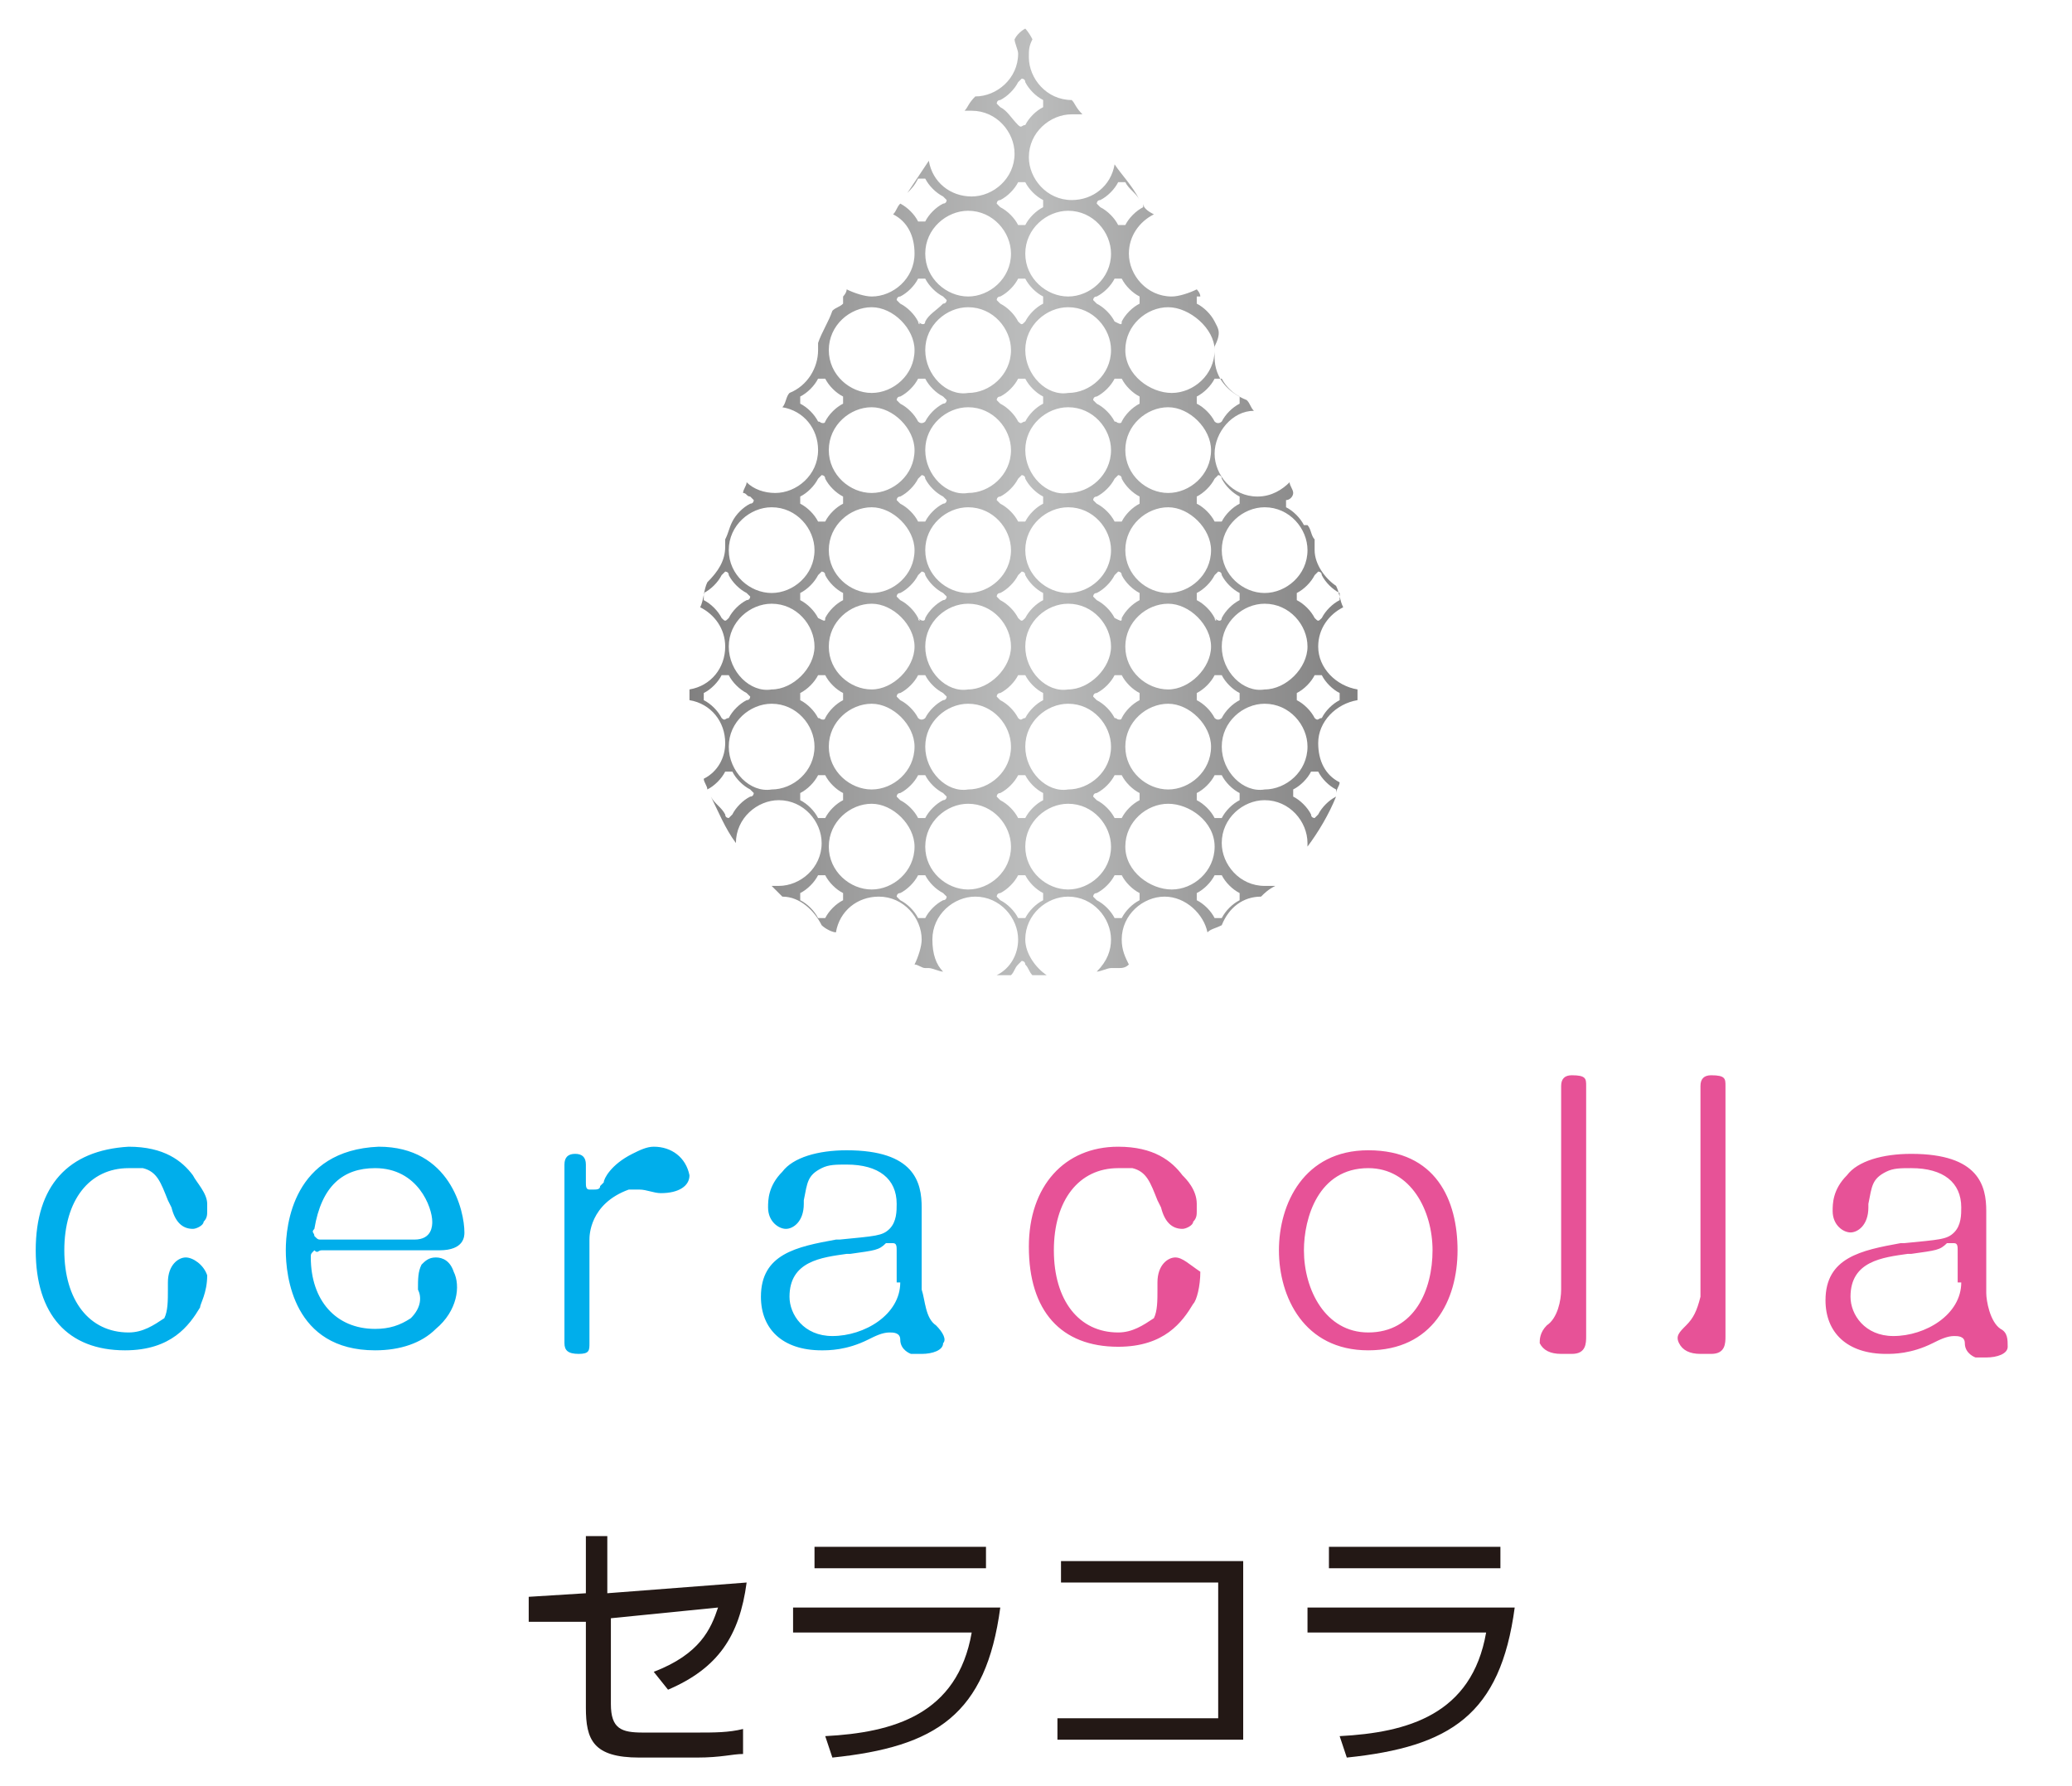 <svg xmlns="http://www.w3.org/2000/svg" xmlns:xlink="http://www.w3.org/1999/xlink" x="0px" y="0px" viewBox="0 0 58 50"><defs><path id="sid1" d="M22.9,25.7c-0.1-0.2-0.3-0.4-0.5-0.5c0,0,0-0.1,0-0.1s0-0.1,0-0.1c0.2-0.1,0.4-0.3,0.5-0.5 c0,0,0.1,0,0.1,0c0,0,0.1,0,0.1,0c0.1,0.2,0.3,0.4,0.5,0.5c0,0,0,0.1,0,0.1s0,0.1,0,0.1c-0.2,0.1-0.4,0.3-0.5,0.5 C23.1,25.7,23.1,25.7,22.9,25.7C23,25.7,23,25.7,22.9,25.7 M25.7,25.7c-0.1-0.2-0.3-0.4-0.5-0.5c0,0-0.1-0.1-0.1-0.1 s0-0.1,0.1-0.1c0.2-0.1,0.4-0.3,0.5-0.5c0,0,0.1,0,0.1,0c0,0,0.1,0,0.1,0c0.1,0.2,0.3,0.4,0.5,0.5c0,0,0.1,0.1,0.1,0.1 s0,0.1-0.1,0.1c-0.2,0.1-0.4,0.3-0.5,0.5C25.9,25.7,25.8,25.7,25.7,25.7C25.8,25.7,25.7,25.7,25.7,25.7 M28.5,25.7 c-0.1-0.2-0.3-0.4-0.5-0.5c0,0-0.1-0.1-0.1-0.1s0-0.1,0.1-0.1c0.2-0.1,0.4-0.3,0.5-0.5c0,0,0.1,0,0.1,0c0,0,0.1,0,0.1,0 c0.1,0.2,0.3,0.4,0.5,0.5c0,0,0,0.1,0,0.1s0,0.1,0,0.1c-0.2,0.1-0.4,0.3-0.5,0.5C28.6,25.7,28.6,25.7,28.5,25.7 C28.5,25.7,28.5,25.7,28.5,25.7 M31.2,25.7c-0.1-0.2-0.3-0.4-0.5-0.5c0,0-0.1-0.1-0.1-0.1s0-0.1,0.1-0.1c0.2-0.1,0.4-0.3,0.5-0.5 c0,0,0.1,0,0.1,0c0,0,0.1,0,0.1,0c0.1,0.2,0.3,0.4,0.5,0.5c0,0,0,0.1,0,0.1s0,0.1,0,0.1c-0.2,0.1-0.4,0.3-0.5,0.5 C31.4,25.7,31.4,25.7,31.2,25.7C31.3,25.7,31.3,25.7,31.2,25.7 M34,25.7c-0.1-0.2-0.3-0.4-0.5-0.5c0,0,0-0.1,0-0.1s0-0.1,0-0.1 c0.2-0.1,0.4-0.3,0.5-0.5c0,0,0.1,0,0.1,0c0,0,0.1,0,0.1,0c0.1,0.2,0.3,0.4,0.5,0.5c0,0,0,0.1,0,0.1s0,0.1,0,0.1 c-0.2,0.1-0.4,0.3-0.5,0.5C34.2,25.7,34.1,25.7,34,25.7C34.1,25.7,34,25.7,34,25.7 M23.2,23.7c0-0.7,0.6-1.2,1.2-1.2 s1.2,0.6,1.2,1.2c0,0.7-0.6,1.2-1.2,1.2S23.2,24.4,23.2,23.7 M25.9,23.7c0-0.7,0.6-1.2,1.2-1.2c0.7,0,1.2,0.6,1.2,1.2 c0,0.7-0.6,1.2-1.2,1.2C26.5,24.9,25.9,24.4,25.9,23.7 M28.7,23.7c0-0.7,0.6-1.2,1.2-1.2c0.7,0,1.2,0.6,1.2,1.2 c0,0.7-0.6,1.2-1.2,1.2C29.3,24.9,28.7,24.4,28.7,23.7 M31.5,23.7c0-0.7,0.6-1.2,1.2-1.2S34,23,34,23.7c0,0.7-0.6,1.2-1.2,1.2 S31.5,24.4,31.5,23.7 M22.9,22.9c-0.1-0.2-0.3-0.4-0.5-0.5c0,0,0-0.1,0-0.1c0,0,0-0.1,0-0.1c0.2-0.1,0.4-0.3,0.5-0.5 c0,0,0.1,0,0.1,0c0,0,0.1,0,0.1,0c0.1,0.2,0.3,0.4,0.5,0.5c0,0,0,0.1,0,0.1c0,0,0,0.1,0,0.1c-0.2,0.1-0.4,0.3-0.5,0.5 C23.1,22.9,23.1,22.9,22.9,22.9C23,22.9,23,22.9,22.9,22.9 M25.7,22.9c-0.1-0.2-0.3-0.4-0.5-0.5c0,0-0.1-0.1-0.1-0.1 c0,0,0-0.1,0.1-0.1c0.2-0.1,0.4-0.3,0.5-0.5c0,0,0.1,0,0.1,0c0,0,0.1,0,0.1,0c0.1,0.2,0.3,0.4,0.5,0.5c0,0,0.1,0.1,0.1,0.1 c0,0,0,0.1-0.1,0.1c-0.2,0.1-0.4,0.3-0.5,0.5C25.9,22.9,25.8,22.9,25.7,22.9C25.8,22.9,25.7,22.9,25.7,22.9 M28.5,22.9 c-0.1-0.2-0.3-0.4-0.5-0.5c0,0-0.1-0.1-0.1-0.1c0,0,0-0.1,0.1-0.1c0.2-0.1,0.4-0.3,0.5-0.5c0,0,0.1,0,0.1,0c0,0,0.1,0,0.1,0 c0.1,0.2,0.3,0.4,0.5,0.5c0,0,0,0.1,0,0.1c0,0,0,0.1,0,0.1c-0.2,0.1-0.4,0.3-0.5,0.5C28.6,22.9,28.6,22.9,28.5,22.9 C28.5,22.9,28.5,22.9,28.5,22.9 M31.2,22.9c-0.1-0.2-0.3-0.4-0.5-0.5c0,0-0.1-0.1-0.1-0.1c0,0,0-0.1,0.1-0.1 c0.2-0.1,0.4-0.3,0.5-0.5c0,0,0.1,0,0.1,0c0,0,0.1,0,0.1,0c0.1,0.2,0.3,0.4,0.5,0.5c0,0,0,0.1,0,0.1c0,0,0,0.1,0,0.1 c-0.2,0.1-0.4,0.3-0.5,0.5C31.4,22.9,31.4,22.9,31.2,22.9C31.3,22.9,31.3,22.9,31.2,22.9 M34,22.9c-0.1-0.2-0.3-0.4-0.5-0.5 c0,0,0-0.1,0-0.1c0,0,0-0.1,0-0.1c0.2-0.1,0.4-0.3,0.5-0.5c0,0,0.1,0,0.1,0c0,0,0.1,0,0.1,0c0.1,0.2,0.3,0.4,0.5,0.5 c0,0,0,0.1,0,0.1c0,0,0,0.1,0,0.1c-0.2,0.1-0.4,0.3-0.5,0.5C34.2,22.9,34.1,22.9,34,22.9C34.1,22.9,34,22.9,34,22.9 M20.4,20.9 c0-0.7,0.6-1.2,1.2-1.2c0.7,0,1.2,0.6,1.2,1.2c0,0.7-0.6,1.2-1.2,1.2C21,22.2,20.4,21.6,20.4,20.9 M23.2,20.9 c0-0.7,0.6-1.2,1.2-1.2s1.2,0.6,1.2,1.2c0,0.7-0.6,1.2-1.2,1.2S23.2,21.6,23.2,20.9 M25.9,20.9c0-0.7,0.6-1.2,1.2-1.2 c0.7,0,1.2,0.6,1.2,1.2c0,0.7-0.6,1.2-1.2,1.2C26.5,22.2,25.9,21.6,25.9,20.9 M28.7,20.9c0-0.7,0.6-1.2,1.2-1.2 c0.7,0,1.2,0.6,1.2,1.2c0,0.7-0.6,1.2-1.2,1.2C29.3,22.2,28.7,21.6,28.7,20.9 M31.5,20.9c0-0.7,0.6-1.2,1.2-1.2s1.2,0.6,1.2,1.2 c0,0.7-0.6,1.2-1.2,1.2S31.5,21.6,31.5,20.9 M34.2,20.9c0-0.7,0.6-1.2,1.2-1.2c0.7,0,1.2,0.6,1.2,1.2c0,0.7-0.6,1.2-1.2,1.2 C34.8,22.2,34.2,21.6,34.2,20.9 M20.2,20.1c-0.1-0.2-0.3-0.4-0.5-0.5c0,0,0-0.1,0-0.1c0,0,0-0.1,0-0.1c0.2-0.1,0.4-0.3,0.5-0.5 c0,0,0.1,0,0.1,0c0,0,0.1,0,0.1,0c0.1,0.2,0.3,0.4,0.5,0.5c0,0,0.1,0.1,0.1,0.1c0,0,0,0.1-0.1,0.1c-0.2,0.1-0.4,0.3-0.5,0.5 C20.3,20.1,20.3,20.2,20.2,20.1C20.2,20.2,20.2,20.1,20.2,20.1 M22.9,20.1c-0.1-0.2-0.3-0.4-0.5-0.5c0,0,0-0.1,0-0.1 c0,0,0-0.1,0-0.1c0.2-0.1,0.4-0.3,0.5-0.5c0,0,0.1,0,0.1,0c0,0,0.1,0,0.1,0c0.1,0.2,0.3,0.4,0.5,0.5c0,0,0,0.1,0,0.1 c0,0,0,0.1,0,0.1c-0.2,0.1-0.4,0.3-0.5,0.5C23.1,20.1,23.1,20.2,22.9,20.1C23,20.2,23,20.1,22.9,20.1 M25.7,20.1 c-0.1-0.2-0.3-0.4-0.5-0.5c0,0-0.1-0.1-0.1-0.1c0,0,0-0.1,0.1-0.1c0.2-0.1,0.4-0.3,0.5-0.5c0,0,0.1,0,0.1,0c0,0,0.1,0,0.1,0 c0.1,0.2,0.3,0.4,0.5,0.5c0,0,0.1,0.1,0.1,0.1c0,0,0,0.1-0.1,0.1c-0.2,0.1-0.4,0.3-0.5,0.5C25.9,20.1,25.8,20.2,25.7,20.1 C25.8,20.2,25.7,20.1,25.7,20.1 M28.5,20.1c-0.1-0.2-0.3-0.4-0.5-0.5c0,0-0.1-0.1-0.1-0.1c0,0,0-0.1,0.1-0.1 c0.2-0.1,0.4-0.3,0.5-0.5c0,0,0.1,0,0.1,0c0,0,0.1,0,0.1,0c0.1,0.2,0.3,0.4,0.5,0.5c0,0,0,0.1,0,0.1c0,0,0,0.1,0,0.1 c-0.2,0.1-0.4,0.3-0.5,0.5C28.6,20.1,28.6,20.2,28.5,20.1C28.5,20.2,28.5,20.1,28.5,20.1 M31.2,20.1c-0.1-0.2-0.3-0.4-0.5-0.5 c0,0-0.1-0.1-0.1-0.1c0,0,0-0.1,0.1-0.1c0.2-0.1,0.4-0.3,0.5-0.5c0,0,0.1,0,0.1,0c0,0,0.1,0,0.1,0c0.1,0.2,0.3,0.4,0.5,0.5 c0,0,0,0.1,0,0.1c0,0,0,0.1,0,0.1c-0.2,0.1-0.4,0.3-0.5,0.5C31.4,20.1,31.4,20.2,31.2,20.1C31.3,20.2,31.3,20.1,31.2,20.1 M34,20.1c-0.1-0.2-0.3-0.4-0.5-0.5c0,0,0-0.1,0-0.1c0,0,0-0.1,0-0.1c0.2-0.1,0.4-0.3,0.5-0.5c0,0,0.1,0,0.1,0c0,0,0.1,0,0.1,0 c0.1,0.2,0.3,0.4,0.5,0.5c0,0,0,0.1,0,0.1c0,0,0,0.1,0,0.1c-0.2,0.1-0.4,0.3-0.5,0.5C34.2,20.1,34.1,20.2,34,20.1 C34.1,20.2,34,20.1,34,20.1 M36.8,20.1c-0.1-0.2-0.3-0.4-0.5-0.5c0,0,0-0.1,0-0.1c0,0,0-0.1,0-0.1c0.2-0.1,0.4-0.3,0.5-0.5 c0,0,0.1,0,0.1,0c0,0,0.1,0,0.1,0c0.1,0.2,0.3,0.4,0.5,0.5c0,0,0,0.1,0,0.1c0,0,0,0.1,0,0.1c-0.2,0.1-0.4,0.3-0.5,0.5 C36.9,20.1,36.9,20.2,36.8,20.1C36.8,20.2,36.8,20.1,36.8,20.1 M20.4,18.1c0-0.7,0.6-1.2,1.2-1.2c0.7,0,1.2,0.6,1.2,1.2 s-0.6,1.2-1.2,1.2C21,19.4,20.4,18.8,20.4,18.1 M23.2,18.1c0-0.7,0.6-1.2,1.2-1.2s1.2,0.6,1.2,1.2s-0.6,1.2-1.2,1.2 S23.2,18.8,23.2,18.1 M25.9,18.1c0-0.7,0.6-1.2,1.2-1.2c0.7,0,1.2,0.6,1.2,1.2s-0.6,1.2-1.2,1.2C26.5,19.4,25.9,18.8,25.9,18.1 M28.7,18.1c0-0.7,0.6-1.2,1.2-1.2c0.7,0,1.2,0.6,1.2,1.2s-0.6,1.2-1.2,1.2C29.3,19.4,28.7,18.8,28.7,18.1 M31.5,18.1 c0-0.7,0.6-1.2,1.2-1.2s1.2,0.6,1.2,1.2s-0.6,1.2-1.2,1.2S31.5,18.8,31.5,18.1 M34.2,18.1c0-0.7,0.6-1.2,1.2-1.2 c0.7,0,1.2,0.6,1.2,1.2s-0.6,1.2-1.2,1.2C34.8,19.4,34.2,18.8,34.2,18.1 M20.2,17.3c-0.1-0.2-0.3-0.4-0.5-0.5c0,0,0-0.1,0-0.1 c0,0,0-0.1,0-0.1c0.2-0.1,0.4-0.3,0.5-0.5c0,0,0.1-0.1,0.1-0.1c0,0,0.1,0,0.1,0.1c0.1,0.2,0.3,0.4,0.5,0.5c0,0,0.1,0.1,0.1,0.1 c0,0,0,0.1-0.1,0.1c-0.2,0.1-0.4,0.3-0.5,0.5C20.3,17.4,20.3,17.4,20.2,17.3C20.2,17.4,20.2,17.4,20.2,17.3 M22.9,17.3 c-0.1-0.2-0.3-0.4-0.5-0.5c0,0,0-0.1,0-0.1c0,0,0-0.1,0-0.1c0.2-0.1,0.4-0.3,0.5-0.5c0,0,0.1-0.1,0.1-0.1c0,0,0.1,0,0.1,0.1 c0.1,0.2,0.3,0.4,0.5,0.5c0,0,0,0.1,0,0.1c0,0,0,0.1,0,0.1c-0.2,0.1-0.4,0.3-0.5,0.5C23.1,17.4,23.1,17.4,22.9,17.3 C23,17.4,23,17.4,22.9,17.3 M25.7,17.3c-0.1-0.2-0.3-0.4-0.5-0.5c0,0-0.1-0.1-0.1-0.1c0,0,0-0.1,0.1-0.1c0.2-0.1,0.4-0.3,0.5-0.5 c0,0,0.1-0.1,0.1-0.1c0,0,0.1,0,0.1,0.1c0.1,0.2,0.3,0.4,0.5,0.5c0,0,0.1,0.1,0.1,0.1c0,0,0,0.1-0.1,0.1 c-0.2,0.1-0.4,0.3-0.5,0.5C25.9,17.4,25.8,17.4,25.7,17.3C25.8,17.4,25.7,17.4,25.7,17.3 M28.5,17.3c-0.1-0.2-0.3-0.4-0.5-0.5 c0,0-0.1-0.1-0.1-0.1c0,0,0-0.1,0.1-0.1c0.2-0.1,0.4-0.3,0.5-0.5c0,0,0.1-0.1,0.1-0.1c0,0,0.1,0,0.1,0.1c0.1,0.2,0.3,0.4,0.5,0.5 c0,0,0,0.1,0,0.1c0,0,0,0.1,0,0.1c-0.2,0.1-0.4,0.3-0.5,0.5C28.6,17.4,28.6,17.4,28.5,17.3C28.5,17.4,28.5,17.4,28.5,17.3 M31.2,17.3c-0.1-0.2-0.3-0.4-0.5-0.5c0,0-0.1-0.1-0.1-0.1c0,0,0-0.1,0.1-0.1c0.2-0.1,0.4-0.3,0.5-0.5c0,0,0.1-0.1,0.1-0.1 c0,0,0.1,0,0.1,0.1c0.1,0.2,0.3,0.4,0.5,0.5c0,0,0,0.1,0,0.1c0,0,0,0.1,0,0.1c-0.2,0.1-0.4,0.3-0.5,0.5 C31.4,17.4,31.4,17.4,31.2,17.3C31.3,17.4,31.3,17.4,31.2,17.3 M34,17.3c-0.1-0.2-0.3-0.4-0.5-0.5c0,0,0-0.1,0-0.1 c0,0,0-0.1,0-0.1c0.2-0.1,0.4-0.3,0.5-0.5c0,0,0.1-0.1,0.1-0.1c0,0,0.1,0,0.1,0.1c0.1,0.2,0.3,0.4,0.5,0.5c0,0,0,0.1,0,0.1 c0,0,0,0.1,0,0.1c-0.2,0.1-0.4,0.3-0.5,0.5C34.2,17.4,34.1,17.4,34,17.3C34.1,17.4,34,17.4,34,17.3 M36.8,17.3 c-0.1-0.2-0.3-0.4-0.5-0.5c0,0,0-0.1,0-0.1c0,0,0-0.1,0-0.1c0.2-0.1,0.4-0.3,0.5-0.5c0,0,0.1-0.1,0.1-0.1c0,0,0.1,0,0.1,0.1 c0.1,0.2,0.3,0.4,0.5,0.5c0,0,0,0.1,0,0.1c0,0,0,0.1,0,0.1c-0.2,0.1-0.4,0.3-0.5,0.5C36.9,17.4,36.9,17.4,36.8,17.3 C36.8,17.4,36.8,17.4,36.8,17.3 M20.4,15.4c0-0.7,0.6-1.2,1.2-1.2c0.7,0,1.2,0.6,1.2,1.2c0,0.7-0.6,1.2-1.2,1.2 C21,16.6,20.4,16.1,20.4,15.4 M23.2,15.4c0-0.7,0.6-1.2,1.2-1.2s1.2,0.6,1.2,1.2c0,0.7-0.6,1.2-1.2,1.2S23.2,16.1,23.2,15.4 M25.9,15.4c0-0.7,0.6-1.2,1.2-1.2c0.7,0,1.2,0.6,1.2,1.2c0,0.7-0.6,1.2-1.2,1.2C26.5,16.6,25.9,16.1,25.9,15.4 M28.7,15.4 c0-0.7,0.6-1.2,1.2-1.2c0.7,0,1.2,0.6,1.2,1.2c0,0.7-0.6,1.2-1.2,1.2C29.3,16.6,28.7,16.1,28.7,15.4 M31.5,15.4 c0-0.7,0.6-1.2,1.2-1.2s1.2,0.6,1.2,1.2c0,0.7-0.6,1.2-1.2,1.2S31.5,16.1,31.5,15.4 M34.2,15.4c0-0.7,0.6-1.2,1.2-1.2 c0.7,0,1.2,0.6,1.2,1.2c0,0.7-0.6,1.2-1.2,1.2C34.8,16.6,34.2,16.1,34.2,15.4 M22.9,14.6c-0.1-0.2-0.3-0.4-0.5-0.5 c0,0,0-0.1,0-0.1c0,0,0-0.1,0-0.1c0.2-0.1,0.4-0.3,0.5-0.5c0,0,0.1-0.1,0.1-0.1c0,0,0.1,0,0.1,0.1c0.1,0.2,0.3,0.4,0.5,0.5 c0,0,0,0.1,0,0.1c0,0,0,0.1,0,0.1c-0.2,0.1-0.4,0.3-0.5,0.5C23.1,14.6,23.1,14.6,22.9,14.6C23,14.6,23,14.6,22.9,14.6 M25.7,14.6 c-0.1-0.2-0.3-0.4-0.5-0.5c0,0-0.1-0.1-0.1-0.1c0,0,0-0.1,0.1-0.1c0.2-0.1,0.4-0.3,0.5-0.5c0,0,0.1-0.1,0.1-0.1 c0,0,0.1,0,0.1,0.1c0.1,0.2,0.3,0.4,0.5,0.5c0,0,0.1,0.1,0.1,0.1c0,0,0,0.1-0.1,0.1c-0.2,0.1-0.4,0.3-0.5,0.5 C25.9,14.6,25.8,14.6,25.7,14.6C25.8,14.6,25.7,14.6,25.7,14.6 M28.5,14.6c-0.1-0.2-0.3-0.4-0.5-0.5c0,0-0.1-0.1-0.1-0.1 c0,0,0-0.1,0.1-0.1c0.2-0.1,0.4-0.3,0.5-0.5c0,0,0.1-0.1,0.1-0.1c0,0,0.1,0,0.1,0.1c0.1,0.2,0.3,0.4,0.5,0.5c0,0,0,0.1,0,0.1 c0,0,0,0.1,0,0.1c-0.2,0.1-0.4,0.3-0.5,0.5C28.6,14.6,28.6,14.6,28.5,14.6C28.5,14.6,28.5,14.6,28.5,14.6 M31.2,14.6 c-0.1-0.2-0.3-0.4-0.5-0.5c0,0-0.1-0.1-0.1-0.1c0,0,0-0.1,0.1-0.1c0.2-0.1,0.4-0.3,0.5-0.5c0,0,0.1-0.1,0.1-0.1 c0,0,0.1,0,0.1,0.1c0.1,0.2,0.3,0.4,0.5,0.5c0,0,0,0.1,0,0.1c0,0,0,0.1,0,0.1c-0.2,0.1-0.4,0.3-0.5,0.5 C31.4,14.6,31.4,14.6,31.2,14.6C31.3,14.6,31.3,14.6,31.2,14.6 M34,14.6c-0.1-0.2-0.3-0.4-0.5-0.5c0,0,0-0.1,0-0.1 c0,0,0-0.1,0-0.1c0.2-0.1,0.4-0.3,0.5-0.5c0,0,0.1-0.1,0.1-0.1c0,0,0.1,0,0.1,0.1c0.1,0.2,0.3,0.4,0.5,0.5c0,0,0,0.1,0,0.1 c0,0,0,0.1,0,0.1c-0.2,0.1-0.4,0.3-0.5,0.5C34.2,14.6,34.1,14.6,34,14.6C34.1,14.6,34,14.6,34,14.6 M23.2,12.6 c0-0.7,0.6-1.2,1.2-1.2s1.2,0.6,1.2,1.2c0,0.7-0.6,1.2-1.2,1.2S23.2,13.3,23.2,12.6 M25.9,12.6c0-0.7,0.6-1.2,1.2-1.2 c0.7,0,1.2,0.6,1.2,1.2c0,0.7-0.6,1.2-1.2,1.2C26.5,13.9,25.9,13.3,25.9,12.6 M28.7,12.6c0-0.7,0.6-1.2,1.2-1.2 c0.7,0,1.2,0.6,1.2,1.2c0,0.7-0.6,1.2-1.2,1.2C29.3,13.9,28.7,13.3,28.7,12.6 M31.5,12.6c0-0.7,0.6-1.2,1.2-1.2s1.2,0.6,1.2,1.2 c0,0.7-0.6,1.2-1.2,1.2S31.5,13.3,31.5,12.6 M22.9,11.8c-0.1-0.2-0.3-0.4-0.5-0.5c0,0,0-0.1,0-0.1c0,0,0-0.1,0-0.1 c0.2-0.1,0.4-0.3,0.5-0.5c0,0,0.1,0,0.1,0c0,0,0.1,0,0.1,0c0.1,0.2,0.3,0.4,0.5,0.5c0,0,0,0.1,0,0.1c0,0,0,0.1,0,0.1 c-0.2,0.1-0.4,0.3-0.5,0.5C23.1,11.8,23.1,11.9,22.9,11.8C23,11.9,23,11.8,22.9,11.8 M25.7,11.8c-0.1-0.2-0.3-0.4-0.5-0.5 c0,0-0.1-0.1-0.1-0.1c0,0,0-0.1,0.1-0.1c0.2-0.1,0.4-0.3,0.5-0.5c0,0,0.1,0,0.1,0c0,0,0.1,0,0.1,0c0.1,0.2,0.3,0.4,0.5,0.5 c0,0,0.1,0.1,0.1,0.1c0,0,0,0.1-0.1,0.1c-0.2,0.1-0.4,0.3-0.5,0.5C25.9,11.8,25.8,11.9,25.7,11.8C25.8,11.9,25.7,11.8,25.7,11.8 M28.5,11.8c-0.1-0.2-0.3-0.4-0.5-0.5c0,0-0.1-0.1-0.1-0.1c0,0,0-0.1,0.1-0.1c0.2-0.1,0.4-0.3,0.5-0.5c0,0,0.1,0,0.1,0 c0,0,0.1,0,0.1,0c0.1,0.2,0.3,0.4,0.5,0.5c0,0,0,0.1,0,0.1c0,0,0,0.1,0,0.1c-0.2,0.1-0.4,0.3-0.5,0.5 C28.6,11.8,28.6,11.9,28.5,11.8C28.5,11.9,28.5,11.8,28.5,11.8 M31.2,11.8c-0.1-0.2-0.3-0.4-0.5-0.5c0,0-0.1-0.1-0.1-0.1 c0,0,0-0.1,0.1-0.1c0.2-0.1,0.4-0.3,0.5-0.5c0,0,0.1,0,0.1,0c0,0,0.1,0,0.1,0c0.1,0.2,0.3,0.4,0.5,0.5c0,0,0,0.1,0,0.1 c0,0,0,0.1,0,0.1c-0.2,0.1-0.4,0.3-0.5,0.5C31.4,11.8,31.4,11.9,31.2,11.8C31.3,11.9,31.3,11.8,31.2,11.8 M34,11.8 c-0.1-0.2-0.3-0.4-0.5-0.5c0,0,0-0.1,0-0.1c0,0,0-0.1,0-0.1c0.2-0.1,0.4-0.3,0.5-0.5c0,0,0.1,0,0.1,0c0,0,0.1,0,0.1,0 c0.1,0.2,0.3,0.4,0.5,0.5c0,0,0,0.1,0,0.1c0,0,0,0.1,0,0.1c-0.2,0.1-0.4,0.3-0.5,0.5C34.2,11.8,34.1,11.9,34,11.8 C34.1,11.9,34,11.8,34,11.8 M23.2,9.8c0-0.7,0.6-1.2,1.2-1.2s1.2,0.6,1.2,1.2c0,0.7-0.6,1.2-1.2,1.2S23.2,10.5,23.2,9.8 M25.9,9.8c0-0.7,0.6-1.2,1.2-1.2c0.7,0,1.2,0.6,1.2,1.2c0,0.7-0.6,1.2-1.2,1.2C26.5,11.1,25.9,10.5,25.9,9.8 M28.7,9.8 c0-0.7,0.6-1.2,1.2-1.2c0.7,0,1.2,0.6,1.2,1.2c0,0.7-0.6,1.2-1.2,1.2C29.3,11.1,28.7,10.5,28.7,9.8 M31.5,9.8 c0-0.7,0.6-1.2,1.2-1.2S34,9.2,34,9.8c0,0.7-0.6,1.2-1.2,1.2S31.5,10.5,31.5,9.8 M25.7,9c-0.1-0.2-0.3-0.4-0.5-0.5 c0,0-0.1-0.1-0.1-0.1c0,0,0-0.1,0.1-0.1c0.2-0.1,0.4-0.3,0.5-0.5c0,0,0.1,0,0.1,0c0,0,0.1,0,0.1,0c0.1,0.2,0.3,0.4,0.5,0.5 c0,0,0.1,0.1,0.1,0.1c0,0,0,0.1-0.1,0.1C26.2,8.7,26,8.8,25.9,9C25.9,9.1,25.8,9.1,25.7,9C25.8,9.1,25.7,9.1,25.7,9 M28.5,9 c-0.1-0.2-0.3-0.4-0.5-0.5c0,0-0.1-0.1-0.1-0.1c0,0,0-0.1,0.1-0.1c0.2-0.1,0.4-0.3,0.5-0.5c0,0,0.1,0,0.1,0c0,0,0.1,0,0.1,0 c0.1,0.2,0.3,0.4,0.5,0.5c0,0,0,0.1,0,0.1c0,0,0,0.1,0,0.1c-0.2,0.1-0.4,0.3-0.5,0.5C28.6,9.1,28.6,9.1,28.5,9 C28.5,9.1,28.5,9.1,28.5,9 M31.2,9c-0.1-0.2-0.3-0.4-0.5-0.5c0,0-0.1-0.1-0.1-0.1c0,0,0-0.1,0.1-0.1c0.2-0.1,0.4-0.3,0.5-0.5 c0,0,0.1,0,0.1,0c0,0,0.1,0,0.1,0c0.1,0.2,0.3,0.4,0.5,0.5c0,0,0,0.1,0,0.1c0,0,0,0.1,0,0.1c-0.2,0.1-0.4,0.3-0.5,0.5 C31.4,9.1,31.4,9.1,31.2,9C31.3,9.1,31.3,9.1,31.2,9 M25.9,7.1c0-0.7,0.6-1.2,1.2-1.2c0.7,0,1.2,0.6,1.2,1.2 c0,0.7-0.6,1.2-1.2,1.2C26.5,8.3,25.9,7.8,25.9,7.1 M28.7,7.1c0-0.7,0.6-1.2,1.2-1.2c0.7,0,1.2,0.6,1.2,1.2 c0,0.7-0.6,1.2-1.2,1.2C29.3,8.3,28.7,7.8,28.7,7.1 M28.5,6.3c-0.1-0.2-0.3-0.4-0.5-0.5c0,0-0.1-0.1-0.1-0.1c0,0,0-0.1,0.1-0.1 c0.2-0.1,0.4-0.3,0.5-0.5c0,0,0.1,0,0.1,0c0,0,0.1,0,0.1,0c0.1,0.2,0.3,0.4,0.5,0.5c0,0,0,0.1,0,0.1c0,0,0,0.1,0,0.1 c-0.2,0.1-0.4,0.3-0.5,0.5C28.6,6.3,28.6,6.3,28.5,6.3C28.5,6.3,28.5,6.3,28.5,6.3 M28.5,3.5C28.3,3.3,28.2,3.1,28,3 c0,0-0.1-0.1-0.1-0.1s0-0.1,0.1-0.1c0.2-0.1,0.4-0.3,0.5-0.5c0,0,0.1-0.1,0.1-0.1c0,0,0.1,0,0.1,0.1c0.1,0.2,0.3,0.4,0.5,0.5 c0,0,0,0.1,0,0.1s0,0.1,0,0.1c-0.2,0.1-0.4,0.3-0.5,0.5C28.6,3.5,28.6,3.6,28.5,3.5C28.5,3.6,28.5,3.5,28.5,3.5 M28.4,1.1 c0,0.1,0.1,0.3,0.1,0.4c0,0.7-0.6,1.2-1.2,1.2C27.1,2.9,27.1,3,27,3.1c0.1,0,0.1,0,0.2,0c0.7,0,1.2,0.6,1.2,1.2 c0,0.7-0.6,1.2-1.2,1.2c-0.6,0-1.1-0.4-1.2-1c-0.2,0.3-0.4,0.6-0.6,0.9c0.1-0.1,0.2-0.2,0.3-0.4c0,0,0.1,0,0.1,0c0,0,0.1,0,0.1,0 c0.1,0.2,0.3,0.4,0.5,0.5c0,0,0.1,0.1,0.1,0.1c0,0,0,0.1-0.1,0.1c-0.2,0.1-0.4,0.3-0.5,0.5c0,0-0.1,0-0.1,0c0,0-0.1,0-0.1,0 c-0.1-0.2-0.3-0.4-0.5-0.5c0,0,0,0,0,0C25.1,5.8,25.1,5.9,25,6c0.4,0.2,0.6,0.6,0.6,1.1c0,0.7-0.6,1.2-1.2,1.2 c-0.2,0-0.5-0.1-0.7-0.2c0,0.1-0.1,0.2-0.1,0.2c0,0,0,0,0,0c0,0,0,0.1,0,0.1c0,0,0,0.1,0,0.1c-0.1,0.1-0.2,0.1-0.3,0.2 C23.2,9,23,9.3,22.9,9.6c0,0.1,0,0.2,0,0.2c0,0.5-0.3,1-0.8,1.2c-0.1,0.1-0.1,0.3-0.2,0.4c0.6,0.1,1,0.6,1,1.2 c0,0.7-0.6,1.2-1.2,1.2c-0.3,0-0.6-0.1-0.8-0.3c0,0.1-0.1,0.2-0.1,0.3c0.1,0,0.1,0.1,0.2,0.1c0,0,0.1,0.1,0.1,0.1 c0,0,0,0.1-0.1,0.1c-0.2,0.1-0.4,0.3-0.5,0.5c0,0,0,0,0,0c-0.1,0.2-0.1,0.3-0.2,0.5c0,0.1,0,0.2,0,0.2c0,0.4-0.2,0.7-0.5,1 c-0.1,0.2-0.1,0.5-0.2,0.7c0.4,0.2,0.7,0.6,0.7,1.1c0,0.6-0.4,1.1-1,1.2c0,0.1,0,0.2,0,0.3c0.6,0.1,1,0.6,1,1.2 c0,0.4-0.2,0.8-0.6,1c0,0.1,0.1,0.2,0.1,0.3c0,0,0,0,0,0c0.2-0.1,0.4-0.3,0.5-0.5c0,0,0.1,0,0.1,0c0,0,0.1,0,0.1,0 c0.1,0.2,0.3,0.4,0.5,0.5c0,0,0.1,0.1,0.1,0.1c0,0,0,0.1-0.1,0.1c-0.2,0.1-0.4,0.3-0.5,0.5c0,0-0.1,0.1-0.1,0.1 c0,0-0.1,0-0.1-0.1c-0.1-0.2-0.3-0.3-0.4-0.5c0.2,0.4,0.4,0.9,0.7,1.3c0-0.7,0.6-1.2,1.2-1.2c0.7,0,1.2,0.6,1.2,1.2 c0,0.7-0.6,1.2-1.2,1.2c-0.1,0-0.2,0-0.2,0c0.1,0.1,0.2,0.2,0.3,0.3c0.5,0,0.9,0.4,1.1,0.8c0.1,0.1,0.3,0.2,0.4,0.2 c0.1-0.6,0.6-1,1.2-1c0.7,0,1.2,0.6,1.2,1.2c0,0.2-0.1,0.5-0.2,0.7c0.1,0,0.2,0.1,0.3,0.1c0,0,0,0,0,0c0,0,0.1,0,0.1,0 c0.1,0,0.3,0.1,0.4,0.1c-0.2-0.2-0.3-0.5-0.3-0.9c0-0.7,0.6-1.2,1.2-1.2c0.7,0,1.2,0.6,1.2,1.2c0,0.4-0.2,0.8-0.6,1 c0.1,0,0.3,0,0.4,0c0.1-0.1,0.1-0.2,0.2-0.3c0,0,0.1-0.1,0.1-0.1c0,0,0.1,0,0.1,0.1c0.1,0.1,0.1,0.2,0.2,0.3c0.1,0,0.3,0,0.4,0 c-0.3-0.2-0.6-0.6-0.6-1c0-0.7,0.6-1.2,1.2-1.2c0.7,0,1.2,0.6,1.2,1.2c0,0.3-0.1,0.6-0.4,0.9c0.1,0,0.3-0.1,0.4-0.1 c0,0,0.1,0,0.1,0c0,0,0,0,0.1,0c0.1,0,0.2,0,0.3-0.1c-0.1-0.2-0.2-0.4-0.2-0.7c0-0.7,0.6-1.2,1.2-1.2c0.6,0,1.1,0.5,1.2,1 c0.1-0.1,0.2-0.1,0.4-0.2c0.2-0.5,0.6-0.8,1.1-0.8c0.1-0.1,0.2-0.2,0.4-0.3c-0.1,0-0.2,0-0.3,0c-0.7,0-1.2-0.6-1.2-1.2 c0-0.7,0.6-1.2,1.2-1.2c0.7,0,1.2,0.6,1.2,1.2c0,0,0,0.1,0,0.1c0.3-0.4,0.6-0.9,0.8-1.4c0,0,0,0,0,0c-0.2,0.1-0.4,0.3-0.5,0.5 c0,0-0.1,0.1-0.1,0.1c0,0-0.1,0-0.1-0.1c-0.1-0.2-0.3-0.4-0.5-0.5c0,0,0-0.1,0-0.1c0,0,0-0.1,0-0.1c0.2-0.1,0.4-0.3,0.5-0.5 c0,0,0.1,0,0.1,0c0,0,0.1,0,0.1,0c0.1,0.2,0.3,0.4,0.5,0.5c0,0,0,0.1,0,0.1c0,0,0,0,0,0c0-0.1,0.1-0.2,0.1-0.3 c-0.4-0.2-0.6-0.6-0.6-1.1c0-0.6,0.5-1.1,1.1-1.2c0-0.1,0-0.2,0-0.3c-0.6-0.1-1.1-0.6-1.1-1.2c0-0.5,0.3-0.9,0.7-1.1 c-0.1-0.2-0.1-0.4-0.2-0.6c-0.3-0.2-0.6-0.6-0.6-1c0-0.1,0-0.2,0-0.3c-0.1-0.1-0.1-0.3-0.2-0.4c0,0,0,0,0,0c0,0-0.1,0-0.1,0 c-0.1-0.2-0.3-0.4-0.5-0.5c0,0,0-0.1,0-0.1c0,0,0-0.1,0-0.1c0.1,0,0.2-0.1,0.2-0.2c0-0.1-0.1-0.2-0.1-0.3 c-0.2,0.2-0.5,0.4-0.9,0.4c-0.7,0-1.2-0.6-1.2-1.2c0-0.6,0.5-1.2,1.1-1.2c-0.1-0.1-0.1-0.2-0.2-0.3c-0.5-0.2-0.9-0.6-0.9-1.2 c0-0.1,0-0.2,0-0.3C34.2,9.3,34.1,9.2,34,9c-0.1-0.2-0.3-0.4-0.5-0.5c0,0,0-0.1,0-0.1c0,0,0-0.1,0-0.1c0,0,0,0,0.1,0 c0-0.1-0.1-0.2-0.1-0.2c-0.2,0.1-0.5,0.2-0.7,0.2c-0.7,0-1.2-0.6-1.2-1.2c0-0.5,0.3-0.9,0.7-1.1C32.1,5.9,32,5.8,32,5.7 c0,0,0,0,0,0.1c-0.2,0.1-0.4,0.3-0.5,0.5c0,0-0.1,0-0.1,0c0,0-0.1,0-0.1,0c-0.1-0.2-0.3-0.4-0.5-0.5c0,0-0.1-0.1-0.1-0.1 c0,0,0-0.1,0.1-0.1c0.2-0.1,0.4-0.3,0.5-0.5c0,0,0.1,0,0.1,0c0,0,0.1,0,0.1,0c0.1,0.2,0.3,0.3,0.4,0.5c-0.2-0.4-0.5-0.7-0.7-1 c-0.1,0.6-0.6,1-1.2,1c-0.7,0-1.2-0.6-1.2-1.2c0-0.7,0.6-1.2,1.2-1.2c0.1,0,0.2,0,0.3,0C30.1,3,30.1,2.9,30,2.8c0,0,0,0,0,0 c-0.7,0-1.2-0.6-1.2-1.2c0-0.2,0-0.3,0.1-0.5c-0.1-0.2-0.2-0.3-0.2-0.3S28.5,0.9,28.4,1.1"/></defs><clipPath id="sid2"><use xlink:href="#sid1" style="overflow:visible;"/></clipPath><linearGradient id="sid3" gradientUnits="userSpaceOnUse" x1="-379.483" y1="1183.877" x2="-378.602" y2="1183.877" gradientTransform="matrix(25.472 0 0 -25.472 9683.46 30169.662)"><stop offset="0" style="stop-color:#767575"/><stop offset="1.016950e-02" style="stop-color:#767575"/><stop offset="0.512" style="stop-color:#BCBDBD"/><stop offset="1" style="stop-color:#767575"/></linearGradient><rect x="19.1" y="0.8" style="clip-path:url(#sid2);fill:url(#sid3);" width="19" height="26.7"/><path style="fill:#00AEEB;" d="M18.3,32.1c-0.2,0-0.4,0.1-0.6,0.2c-0.6,0.3-0.8,0.7-0.8,0.8c0,0,0,0-0.1,0.1c0,0.1-0.1,0.1-0.2,0.1 c0,0,0,0-0.1,0c-0.1,0-0.1-0.1-0.1-0.2v-0.5c0-0.2-0.1-0.3-0.3-0.3c-0.2,0-0.3,0.1-0.3,0.3v5c0,0.2,0.1,0.3,0.4,0.3 c0.3,0,0.3-0.1,0.3-0.3v-2.9c0-0.1,0-1,1.1-1.4c0.1,0,0.2,0,0.2,0c0,0,0.1,0,0.1,0c0.2,0,0.4,0.1,0.6,0.1c0.5,0,0.8-0.2,0.8-0.5 C19.2,32.4,18.8,32.1,18.3,32.1 M9,35h3.3c0.7,0,0.7-0.4,0.7-0.5c0-0.6-0.4-2.4-2.4-2.4C8.2,32.2,8,34.3,8,35 c0,0.7,0.2,2.8,2.5,2.8c0.7,0,1.3-0.2,1.7-0.6c0.6-0.5,0.7-1.2,0.5-1.6c-0.1-0.3-0.3-0.4-0.5-0.4c-0.2,0-0.3,0.1-0.4,0.2 c-0.1,0.2-0.1,0.4-0.1,0.7c0.1,0.2,0.1,0.5-0.2,0.8c-0.3,0.2-0.6,0.3-1,0.3c-1.1,0-1.8-0.8-1.8-2c0-0.1,0-0.1,0.1-0.2 C8.9,35.1,8.9,35,9,35 M10.5,32.7c1.2,0,1.6,1.1,1.6,1.5c0,0.1,0,0.5-0.5,0.5H9c-0.1,0-0.1,0-0.2-0.1c0-0.1-0.1-0.1,0-0.2 C9,33.2,9.6,32.7,10.5,32.7 M5.2,35.2c-0.2,0-0.5,0.2-0.5,0.7l0,0.2c0,0.3,0,0.6-0.1,0.8c-0.3,0.2-0.6,0.4-1,0.4 c-1.1,0-1.8-0.9-1.8-2.3c0-1.4,0.7-2.3,1.8-2.3c0.1,0,0.2,0,0.4,0c0.4,0.1,0.5,0.4,0.7,0.9l0.1,0.2c0.1,0.4,0.3,0.6,0.6,0.6 c0.1,0,0.3-0.1,0.3-0.2c0.1-0.1,0.1-0.2,0.1-0.3c0,0,0-0.1,0-0.1c0,0,0-0.1,0-0.1c0-0.3-0.3-0.6-0.4-0.8c-0.3-0.4-0.8-0.8-1.8-0.8 C1.9,32.2,1,33.2,1,35c0,1.8,0.9,2.8,2.5,2.8c1.3,0,1.8-0.7,2.1-1.2c0-0.1,0.2-0.4,0.2-0.9C5.7,35.4,5.4,35.2,5.2,35.2 M25.8,36.1 v-2.3c0-0.7-0.2-1.6-2.1-1.6c-0.8,0-1.5,0.2-1.8,0.6c-0.4,0.4-0.4,0.8-0.4,1c0,0.4,0.3,0.6,0.5,0.6c0.2,0,0.5-0.2,0.5-0.7l0-0.1 c0.1-0.5,0.1-0.7,0.5-0.9c0.2-0.1,0.4-0.1,0.7-0.1c0.9,0,1.4,0.4,1.4,1.1c0,0.2,0,0.5-0.2,0.7c-0.2,0.2-0.4,0.2-1.4,0.3l-0.1,0 c-1.1,0.2-2.1,0.4-2.1,1.6c0,0.9,0.6,1.5,1.7,1.5c0.2,0,0.7,0,1.3-0.3c0.2-0.1,0.4-0.2,0.6-0.2c0.1,0,0.3,0,0.3,0.2 c0,0.3,0.3,0.4,0.3,0.4c0.1,0,0.2,0,0.3,0c0.3,0,0.6-0.1,0.6-0.3c0.1-0.1,0-0.3-0.2-0.5C25.9,36.9,25.9,36.4,25.8,36.1 M25.2,35.9 c0,0.9-1,1.5-1.9,1.5c-0.8,0-1.2-0.6-1.2-1.1c0-1,0.9-1.1,1.6-1.2l0.1,0c0.7-0.1,0.8-0.1,1-0.3c0,0,0.1,0,0.1,0c0,0,0.1,0,0.1,0 c0.1,0,0.1,0.1,0.1,0.2V35.9z"/><path style="fill:#E75297;" d="M48.3,36.5v-6.1c0-0.2,0-0.3-0.4-0.3c-0.2,0-0.3,0.1-0.3,0.3v5.9c-0.1,0.4-0.2,0.6-0.4,0.8 c-0.2,0.2-0.3,0.3-0.2,0.5c0.1,0.2,0.3,0.3,0.6,0.3c0.1,0,0.2,0,0.3,0c0.4,0,0.4-0.3,0.4-0.5L48.3,36.5z M44.4,30.4 c0-0.2,0-0.3-0.4-0.3c-0.2,0-0.3,0.1-0.3,0.3l0,5.7c0,0.3-0.1,0.8-0.4,1c-0.2,0.2-0.2,0.4-0.2,0.5c0.1,0.2,0.3,0.3,0.6,0.3 c0.1,0,0.2,0,0.3,0c0.4,0,0.4-0.3,0.4-0.5l0-0.4V30.4z M32.9,35.2c-0.2,0-0.5,0.2-0.5,0.7l0,0.2c0,0.3,0,0.6-0.1,0.8 c-0.3,0.2-0.6,0.4-1,0.4c-1.1,0-1.8-0.9-1.8-2.3c0-1.4,0.7-2.3,1.8-2.3c0.1,0,0.2,0,0.4,0c0.4,0.1,0.5,0.4,0.7,0.9l0.1,0.2 c0.1,0.4,0.3,0.6,0.6,0.6c0.1,0,0.3-0.1,0.3-0.2c0.1-0.1,0.1-0.2,0.1-0.3c0,0,0-0.1,0-0.1c0,0,0-0.1,0-0.1c0-0.4-0.3-0.7-0.4-0.8 c-0.3-0.4-0.8-0.8-1.8-0.8c-1.5,0-2.5,1.1-2.5,2.8c0,1.8,0.9,2.8,2.5,2.8c1.3,0,1.8-0.7,2.1-1.2c0.1-0.1,0.2-0.5,0.2-0.9 C33.3,35.4,33.1,35.2,32.9,35.2 M38.3,32.2c-1.8,0-2.5,1.5-2.5,2.8c0,1.3,0.7,2.8,2.5,2.8c1.8,0,2.5-1.4,2.5-2.8 C40.8,33.6,40.2,32.2,38.3,32.2 M38.3,37.3c-1.2,0-1.8-1.2-1.8-2.3c0-0.9,0.4-2.3,1.8-2.3c1.2,0,1.8,1.2,1.8,2.3 C40.1,36.1,39.6,37.3,38.3,37.3 M56,37.2c-0.3-0.2-0.4-0.8-0.4-1v-2.3c0-0.7-0.2-1.6-2.1-1.6c-0.8,0-1.5,0.2-1.8,0.6 c-0.4,0.4-0.4,0.8-0.4,1c0,0.4,0.3,0.6,0.5,0.6c0.2,0,0.5-0.2,0.5-0.7l0-0.1c0.1-0.5,0.1-0.7,0.5-0.9c0.2-0.1,0.4-0.1,0.7-0.1 c0.9,0,1.4,0.4,1.4,1.1c0,0.2,0,0.5-0.2,0.7c-0.2,0.2-0.4,0.2-1.4,0.3l-0.1,0c-1.1,0.2-2.1,0.4-2.1,1.6c0,0.9,0.6,1.5,1.7,1.5 c0.2,0,0.7,0,1.3-0.3c0.2-0.1,0.4-0.2,0.6-0.2c0.1,0,0.3,0,0.3,0.2c0,0.3,0.3,0.4,0.3,0.4c0.1,0,0.2,0,0.3,0c0.3,0,0.6-0.1,0.6-0.3 C56.2,37.5,56.2,37.3,56,37.2 M54.9,35.9c0,0.9-1,1.5-1.9,1.5c-0.8,0-1.2-0.6-1.2-1.1c0-1,0.9-1.1,1.6-1.2l0.1,0 c0.7-0.1,0.8-0.1,1-0.3c0,0,0.1,0,0.1,0c0,0,0.1,0,0.1,0c0.1,0,0.1,0.1,0.1,0.2V35.9z"/><path style="fill:#231815;" d="M14.8,45.4l0-0.7l1.6-0.1V43H17v1.6l3.9-0.3c-0.2,1.5-0.8,2.4-2.2,3l-0.4-0.5 c1.3-0.5,1.6-1.2,1.8-1.8l-3,0.3v2.4c0,0.7,0.3,0.8,0.9,0.8h1.5c0.5,0,0.9,0,1.3-0.1l0,0.7c-0.3,0-0.6,0.1-1.3,0.1h-1.6 c-1.3,0-1.5-0.5-1.5-1.4v-2.4L14.8,45.4z"/><path style="fill:#231815;" d="M28,45c-0.4,3-1.8,3.9-4.7,4.2l-0.2-0.6c1.9-0.1,3.7-0.6,4.1-2.9h-5V45H28z M27.6,43.9h-4.8v-0.6 h4.8V43.9z"/><polygon style="fill:#231815;" points="34.8,43.7 34.8,48.7 29.6,48.7 29.6,48.1 34.1,48.1 34.1,44.3 29.7,44.3 29.7,43.7"/><path style="fill:#231815;" d="M42.4,45c-0.4,3-1.8,3.9-4.7,4.2l-0.2-0.6c1.9-0.1,3.7-0.6,4.1-2.9h-5V45H42.4z M42,43.9h-4.8v-0.6 H42V43.9z"/></svg>